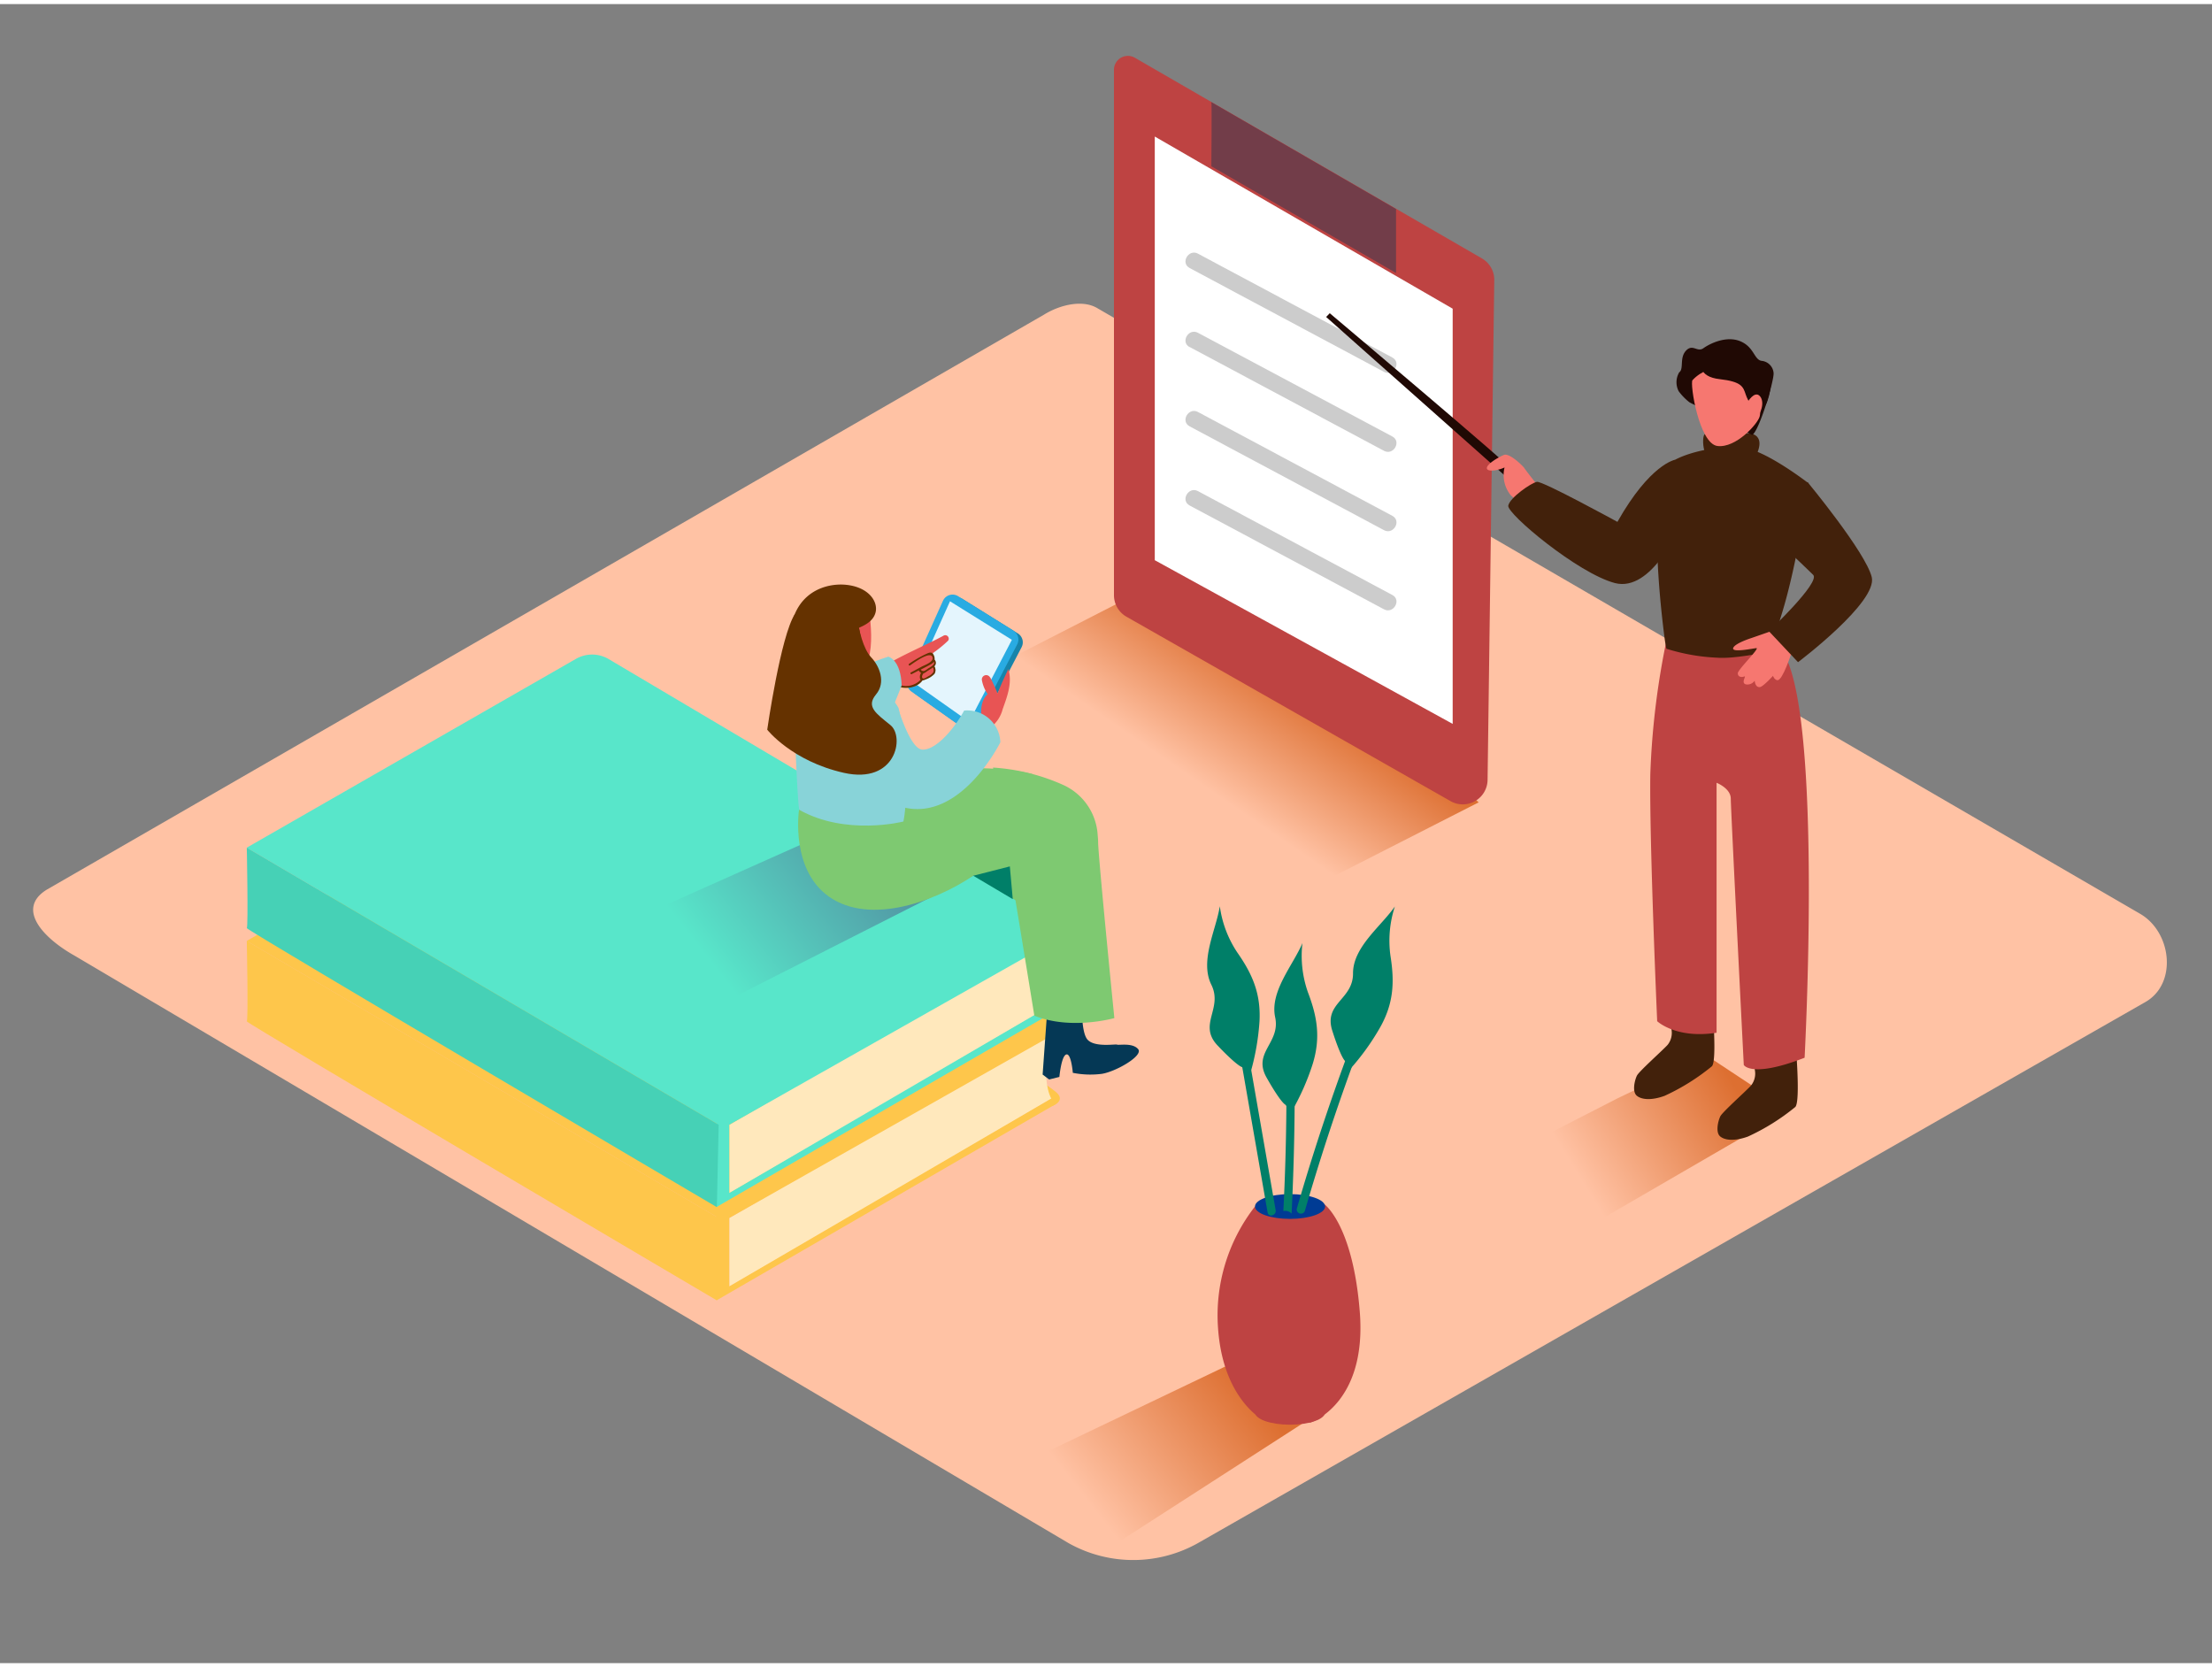 <svg xmlns="http://www.w3.org/2000/svg" xmlns:xlink="http://www.w3.org/1999/xlink" id="Layer_2" data-name="Layer 2" viewBox="0 0 400 300" width="406" height="306" class="illustration styles_illustrationTablet__1DWOa"><rect x="0" y="0" width="400" height="300" fill="#808080" stroke="none"/><defs><linearGradient id="linear-gradient" x1="128.93" y1="173.81" x2="157.06" y2="151.67" gradientUnits="userSpaceOnUse"><stop offset="0" stop-color="#58e6ca"></stop><stop offset="1" stop-color="#5297a4"></stop></linearGradient><linearGradient id="linear-gradient-2" x1="216.91" y1="140.92" x2="231.05" y2="120.37" gradientUnits="userSpaceOnUse"><stop offset="0" stop-color="#ffc2a4"></stop><stop offset="1" stop-color="#dd6f31"></stop></linearGradient><linearGradient id="linear-gradient-3" x1="285.3" y1="211.67" x2="313.03" y2="194.52" xlink:href="#linear-gradient-2"></linearGradient><linearGradient id="linear-gradient-4" x1="196.63" y1="270.73" x2="224.64" y2="248.68" xlink:href="#linear-gradient-2"></linearGradient></defs><title>PP</title><path d="M193.23,278.3,13.5,172.08c-5.72-3.21-10.63-8.49-5.05-11.94l180.37-104c2.71-1.68,6.82-2.78,9.57-1.18L387,164.5c5.72,3.32,6.75,12.6,1,15.93L216.92,278.13A23.9,23.9,0,0,1,193.23,278.3Z" fill="#ffc2a4"></path><path d="M173.72,182.49l-1.18-.89,1-13.94,6.13.22s-.31,6,1,7.42,5,.75,5.34.89,2.8-.38,3.8.81-4,4.06-6.55,4.47a16.34,16.34,0,0,1-5.26-.18s-.29-3.61-1.19-3.32-1.24,4.06-1.24,4.06Z" fill="#053855"></path><path d="M159.68,143.78c-.51,14.58,10.48,28.4,10.48,28.4s3.33,4.52,12.37,2.6c1-.21,3.12-23.46,4.18-35.54C181.65,137.87,163.06,136.5,159.68,143.78Z" fill="#7ec971"></path><path d="M190.11,199.28c.28,0,2.84-1,.69-2.67a44.28,44.28,0,0,0-4.47-3.06" fill="#fec64b"></path><path d="M190.11,185.72s-2.15,8,0,12.22l-29.26,17.2L131.9,231.89V219.51" fill="#ffe8bc"></path><path d="M191.08,184.48q-.1.83-.21,1.66l-59,33.37v12.37l58.92-34.37c0,.49,0,1,0,1.47l-61.21,35.42V217.54Z" fill="#fec64b"></path><path d="M190.75,184.7l-60.81,34.81-85.33-50.1,59.51-34.13a5.87,5.87,0,0,1,5.91,0l80.74,47.85A.88.88,0,0,1,190.75,184.7Z" fill="#fec64b"></path><path d="M129.63,234.41s-85.28-50.22-85-50.46,0-14.54,0-14.54l85.33,50.1Z" fill="#fec64b"></path><path d="M190.77,183.18a2.17,2.17,0,0,1,.89,1.54c.1,1-1,1.54-1.39,1.76" fill="#fec64b"></path><path d="M190.11,182.42c.28,0,2.84-1,.69-2.67a44.28,44.28,0,0,0-4.47-3.06" fill="#58e6ca"></path><path d="M190.11,168.86s-2.15,8,0,12.22l-29.26,17.2L131.9,215V202.65" fill="#ffe8bc"></path><path d="M191.08,167.62q-.1.83-.21,1.66l-59,33.37V215l58.92-34.37c0,.49,0,1,0,1.47l-61.21,35.42V200.67Z" fill="#58e6ca"></path><path d="M190.75,167.84l-60.81,34.81-85.33-50.1,59.51-34.13a5.87,5.87,0,0,1,5.91,0l80.74,47.85A.88.88,0,0,1,190.75,167.84Z" fill="#58e6ca"></path><path d="M129.63,217.55s-85.28-50.22-85-50.46,0-14.54,0-14.54l85.33,50.1Z" fill="#46d1b6"></path><path d="M190.77,166.31a2.17,2.17,0,0,1,.89,1.54c.1,1-1,1.54-1.39,1.76" fill="#58e6ca"></path><path d="M131.28,180.31l45-22.84-26.4-7.73-39.25,17.52A219.1,219.1,0,0,0,131.28,180.31Z" fill="url(#linear-gradient)"></path><path d="M189.72,194.46l-1.18-.89,1-13.94,6.13.22s-.31,6,1,7.42,5,.75,5.34.89,2.8-.38,3.8.81-4,4.06-6.55,4.47a16.34,16.34,0,0,1-5.26-.18s-.29-3.61-1.19-3.32-1.24,4.06-1.24,4.06Z" fill="#053855"></path><path d="M192.35,141.24a36.56,36.56,0,0,0-12.78-3.18c.75,5.46,1.44,9.25,1.56,9.52.3.69,5.91,35.34,5.91,35.34,6.63,2.68,14.47.44,14.47.44s-2.7-27-2.93-31.55q0-.73-.08-1.46A10.63,10.63,0,0,0,192.35,141.24Z" fill="#7ec971"></path><polyline points="267.39 144.35 236.44 160.13 177.94 120.76 203.05 107.89 219.15 100.18" fill="url(#linear-gradient-2)"></polyline><polyline points="323.56 200 288.04 220.6 267.43 210.73 292.54 197.85 308.64 190.15" fill="url(#linear-gradient-3)"></polyline><path d="M270.21,50,269,140.3a4.48,4.48,0,0,1-6.69,3.83l-58.61-33.35a4.48,4.48,0,0,1-2.26-3.89v-95a2.52,2.52,0,0,1,3.79-2.18L268,46A4.48,4.48,0,0,1,270.21,50Z" fill="#BE4342"></path><path d="M219.05,17.73c.11.06,0,11.6,0,11.6l33.4,19.3V37.06Z" fill="#723d49"></path><polygon points="208.82 23.95 262.69 55.08 262.69 130.16 208.82 100.56 208.82 23.95" fill="#fff"></polygon><line x1="215.87" y1="46.43" x2="251.03" y2="65.2" fill="#fff"></line><path d="M215.11,47.72,250.27,66.5c1.7.91,3.22-1.68,1.51-2.59L216.63,45.13c-1.7-.91-3.22,1.68-1.51,2.59Z" fill="#ccc"></path><line x1="215.87" y1="60.74" x2="251.03" y2="79.52" fill="#fff"></line><path d="M215.11,62l35.16,18.78c1.7.91,3.22-1.68,1.51-2.59L216.63,59.44c-1.7-.91-3.22,1.68-1.51,2.59Z" fill="#ccc"></path><line x1="215.87" y1="75.05" x2="251.03" y2="93.83" fill="#fff"></line><path d="M215.11,76.35l35.16,18.78c1.7.91,3.22-1.68,1.51-2.59L216.63,73.76c-1.7-.91-3.22,1.68-1.51,2.59Z" fill="#ccc"></path><line x1="215.87" y1="89.36" x2="251.03" y2="108.14" fill="#fff"></line><path d="M215.11,90.66l35.16,18.78c1.7.91,3.22-1.68,1.51-2.59L216.63,88.07c-1.7-.91-3.22,1.68-1.51,2.59Z" fill="#ccc"></path><path d="M274.32,85c-.72-1.15-33.86-29.1-33.86-29.1l-.65.68,33.38,29.63Z" fill="#200904"></path><path d="M278.35,87.42s-2.55-3.23-2.69-3.5-2.69-2.83-3.72-2.39-3.1,1.65-3.07,2.39,2.06.42,3.2-.13a5.8,5.8,0,0,0,1.1,5A8,8,0,0,0,278,91.05" fill="#f67770"></path><path d="M302.25,185.38a3.45,3.45,0,0,1-.7,2.83c-1.07,1.15-5.15,4.77-5.54,5.55s-.93,2.92,0,3.66,2.74.82,5,0a39.29,39.29,0,0,0,8.56-5.35c1-1.07,0-12.09,0-12.09s-5.73-1.4-7.65,0Z" fill="#42210b"></path><path d="M317.33,192.74a3.45,3.45,0,0,1-.7,2.83c-1.07,1.15-5.15,4.77-5.54,5.55s-.93,2.92,0,3.66,2.74.82,5,0a39.29,39.29,0,0,0,8.56-5.35c1-1.07,0-12.09,0-12.09s-5.73-1.4-7.65,0Z" fill="#42210b"></path><path d="M301.55,114.14a142.89,142.89,0,0,0-3.12,25.09c-.19,12.12,1.24,44.69,1.24,44.69s3.36,3.23,10.74,2.09v-45.2s2.57,1,2.57,2.87,2.35,48.15,2.35,48.15,1.32,2.45,11-1.3c0,0,3.3-61.27-3.79-73.15" fill="#BE4342"></path><path d="M320.19,117.3c-1.7-.06-6.44,1.13-9.67.89a35.54,35.54,0,0,1-9.18-1.62c-.12-.57-.23-1.17-.32-1.83-2.14-16.56-1.57-28.18,0-30.8s11-4.7,15.27-3.51S327,86.62,327,86.62s-1.76,14-4.91,24C321.22,113.45,321.22,113.45,320.19,117.3Z" fill="#42210b"></path><path d="M309.45,82c-1.51.32-1.79-3.86-1.15-4.25s7.72-.43,8.81.05c2.39,1.06,0,4.6,0,4.6" fill="#42210b"></path><path d="M318.53,64.51c-1.36-.24-1.32-2.51-3.85-3.55s-5.51.45-6.64,1.26-1.92-.83-3.13.42-.44,3.17-1.15,3.86l-.1.08a3.53,3.53,0,0,0-.1,3.43,10.35,10.35,0,0,0,1.95,2l11.36,5.92c1.37-1,4-10.09,3.85-11.23A2.4,2.4,0,0,0,318.53,64.51Z" fill="#200904"></path><path d="M306.06,68c-.52.56,1.18,11.51,4.52,11.91s7.27-4,7.62-5.33.14-8.33-1.21-9S309.19,64.62,306.06,68Z" fill="#f67770"></path><path d="M307.62,64.82s-.66,2.55,3.33,3,4.26,1.37,4.73,2.77c.89,2.62,3.69,5.68,4.64-2.21,0-.38-2.82-5.78-5.91-6.2S307.62,64.82,307.62,64.82Z" fill="#200904"></path><path d="M316,72s1.25-2.15,2.22-1.13.27,3.43-1,4.18" fill="#f67770"></path><path d="M302.89,82.41s-4.47.71-10.41,11.22c0,0-13.53-7.41-14.55-7.24s-4.9,2.85-5.19,4.3,12.59,12.24,19.27,14S303.78,94.4,303.78,94.4" fill="#42210b"></path><path d="M320.12,113.45l-3.48,1.21s-3,.95-3.23,1.8,3.42.08,4.18,0-3.36,3.89-3.34,4.56.68.76,1.16.57-.66,1.14.28,1.42a1.59,1.59,0,0,0,1.61-.66s.09,1.33,1,1.14,5.22-5,5.6-6.74S321.9,112.83,320.12,113.45Z" fill="#f67770"></path><path d="M324,117.18s-1.62,5.15-2.58,5.08-1.21-2.25-1.21-2.25,2.63-3.89,3.28-4.19S324,117.18,324,117.18Z" fill="#f67770"></path><path d="M326.86,86.43s10.49,12.67,11.61,17.18S325.14,119,325.14,119l-5.26-5.59s9.35-8.85,8-10.2-8.52-8.1-8.52-8.1" fill="#42210b"></path><path d="M202.44,278l39.75-25.62-20.66-6L180,266.24C187.33,271.27,194.67,273.77,202.44,278Z" fill="url(#linear-gradient-4)"></path><path d="M226.94,217.43a32,32,0,0,0-6.68,22c.89,12.85,8.12,16.58,8.12,16.58l8.61.48s10.24-3.34,8.9-20.05c-1.25-15.69-6.36-19.38-6.36-19.38" fill="#BE4342"></path><ellipse cx="233.28" cy="217.43" rx="6.34" ry="2.24" fill="#003b94"></ellipse><ellipse cx="233.28" cy="254.65" rx="6.34" ry="2.24" fill="#BE4342"></ellipse><path d="M230.68,218.1l-7.67-44c-.17-1-1.63-.55-1.46.4l7.67,44C229.38,219.46,230.84,219.06,230.68,218.1Z" fill="#007f68"></path><path d="M232.07,218.25a1.82,1.82,0,0,1,.71,0,1.59,1.59,0,0,1,.78.48q.92-18.45.33-36.92c0-1-1.55-1-1.51,0Q233,200,232.07,218.25Z" fill="#007f68"></path><path d="M249.32,175.53a404.81,404.81,0,0,0-14.82,42.3.76.76,0,0,0,1.46.4,404.8,404.8,0,0,1,14.82-42.3C251.15,175,249.69,174.64,249.32,175.53Z" fill="#007f68"></path><path d="M224.64,192.24s-.83-.1-4.45-3.91,1-6.67-1.14-11,.86-9.91,1.53-14.2a19.88,19.88,0,0,0,3.18,8.39c2.73,3.91,4.25,7.43,4,12.39a43.87,43.87,0,0,1-1.61,9.25" fill="#007f68"></path><path d="M232.41,199s-.78-.3-3.37-4.88,2.55-6.24,1.55-10.91,3.24-9.41,4.93-13.41a19.88,19.88,0,0,0,1,8.91c1.7,4.45,2.32,8.25.84,13a43.87,43.87,0,0,1-3.81,8.58" fill="#007f68"></path><path d="M243.22,191.1s-.7-.45-2.3-5.46,3.77-5.59,3.75-10.36,5.1-8.54,7.57-12.11a19.88,19.88,0,0,0-.8,8.94c.75,4.71.58,8.55-1.84,12.88a43.87,43.87,0,0,1-5.48,7.62" fill="#007f68"></path><path d="M174.57,131.15l-8.95-6.33a1.9,1.9,0,0,1-.64-2.33l6.34-14.09a1.9,1.9,0,0,1,2.74-.83l10,6.23a1.9,1.9,0,0,1,.68,2.49l-7.39,14.19A1.9,1.9,0,0,1,174.57,131.15Z" fill="#1784aa"></path><path d="M173.77,130.65l-8.95-6.33a1.9,1.9,0,0,1-.64-2.33l6.34-14.09a1.9,1.9,0,0,1,2.74-.83l10,6.23a1.9,1.9,0,0,1,.68,2.49L176.55,130A1.9,1.9,0,0,1,173.77,130.65Z" fill="#29abe2"></path><polygon points="175.26 129.79 165.19 122.68 171.79 107.99 182.98 114.96 175.26 129.79" fill="#e4f5fd"></polygon><path d="M170.6,114.22c-3.33,1.82-8.54,3.91-12,6.32-.56.39-1.4,1.72-.84,1.53-.24.27,2.05,1.17,1.84,1.47-.07.1,1.48-.76,1.57-.72v0a6,6,0,0,0,4.29.51l.58-.43,0,0,.14-.08a.34.34,0,0,1,.1-.11l.09-.06a.34.34,0,0,1,.13-.21c.77-.61,2.46-.93,2.64-1.95a2.09,2.09,0,0,0-.24-.77.29.29,0,0,1,.06-.39,2.34,2.34,0,0,0-.34-1.78l0-.05.2-.23a22.53,22.53,0,0,0,2.58-2.11.53.53,0,0,0,.16-.32v-.06a.49.49,0,0,0,0-.1A.63.63,0,0,0,170.6,114.22Z" fill="#e85454"></path><path d="M168.9,117.83c-.25-.64-.62-.67-1.19-.42a20.07,20.07,0,0,0-3.32,1.89c-.17.12,0,.4.17.28.65-.44,3.46-2.52,4-1.61s-1.32,1.54-1.85,1.82l-2,1.08c-.19.1,0,.38.17.28l1.3-.67a.17.17,0,0,0,0,.1,2,2,0,0,0,.38.38,1.24,1.24,0,0,0-.14,1.15l.06.07a3.62,3.62,0,0,1-4.43.64c-.17-.13-.4.11-.23.24,1.32,1,4,.71,5-.76a1.8,1.8,0,0,0,.6-.19,3.89,3.89,0,0,0,1.57-1,1.31,1.31,0,0,0,0-1.33l0-.06a.83.83,0,0,0,0-1.18A1.26,1.26,0,0,0,168.9,117.83Zm-.14,3a2.09,2.09,0,0,1-.85.69c-.21.12-.73.49-.95.44-.42-.11-.17-.67,0-.91h0a2.32,2.32,0,0,0,.65-.39l.81-.51.27-.2A1,1,0,0,1,168.76,120.82Zm-1-.62c-.46.29-.83.65-1.27.14.65-.33,1.29-.66,1.9-1a1.54,1.54,0,0,0,.48-.43C169.18,119.45,168.07,120,167.73,120.2Z" fill="#653200"></path><path d="M160.64,118s2.25.51,2.41,5.22l-1.68,4.19-9.15-4.75S154.41,119.94,160.64,118Z" fill="#88d3d8"></path><path d="M182.33,120.24c-.68,1.5-1.36,2.87-1.93,4.41-.42-1-.81-1.86-1.31-2.84a.74.74,0,0,0-.08-.09.79.79,0,0,0-1.46.49,6.4,6.4,0,0,0,1.07,2.59.81.81,0,0,0-.21.16c-1.32,1.47-1,3.7-.85,5.51a.69.69,0,0,0,1,.56.71.71,0,0,0,.36-.09,5.93,5.93,0,0,0,2.39-3.43C182.14,125.2,183.1,122.67,182.33,120.24Z" fill="#e85454"></path><path d="M148.17,120.12l3.31-1c.82.12,8,3,11,8.14a31.85,31.85,0,0,1,.73,4.73c.27,2.12.49,4.25.6,6.39a46.53,46.53,0,0,1-.11,7c-.1,1-.16,1.49-.34,2.47a4.41,4.41,0,0,1-1.3.79c-9.93,3.45-17.21-2.14-17.51-2.94s-.77-12.25-1-19.06A6.55,6.55,0,0,1,148.17,120.12Z" fill="#88d3d8"></path><path d="M156.93,108.33s2.23,11.21-1.9,12.42-9-3.46-9.35-5.77S151.13,104.59,156.93,108.33Z" fill="#e85454"></path><path d="M155.33,112.81c.13-.19,2.5-.81,3-2.81s-1.31-4.63-5.44-5-11.07,1.88-10,12.75,12,6.2,12.73,2.73A20.83,20.83,0,0,0,155.33,112.81Z" fill="#653200"></path><path d="M155.33,112.81s.69,3.72,2.2,5.31,2.72,4.51.88,6.72,0,3.42,2.61,5.54,1,10.75-8.42,8.63-13.86-7.8-13.86-7.8,2.42-16.94,5-20.91" fill="#653200"></path><path d="M162.45,127.44s2.13,7.14,4.26,7.36,5.36-2.94,7.64-7.05a6,6,0,0,1,6.55,5.73s-7.51,15.21-18.45,11.5" fill="#88d3d8"></path><polygon points="171.53 117.36 172.71 116.99 173.21 118.66 177.05 117.29 177.22 118.46 172.54 120.18 171.53 117.36" fill="#e4f5fd"></polygon><path d="M144.49,145.68s-1.75,11.42,6.1,16.17,20.08-.19,26.81-5.23-14.1-8.79-14.1-8.79S152.95,150.46,144.49,145.68Z" fill="#7ec971"></path><polygon points="176 157.62 182.61 155.93 183.14 161.85 176 157.62" fill="#007f68"></polygon></svg>